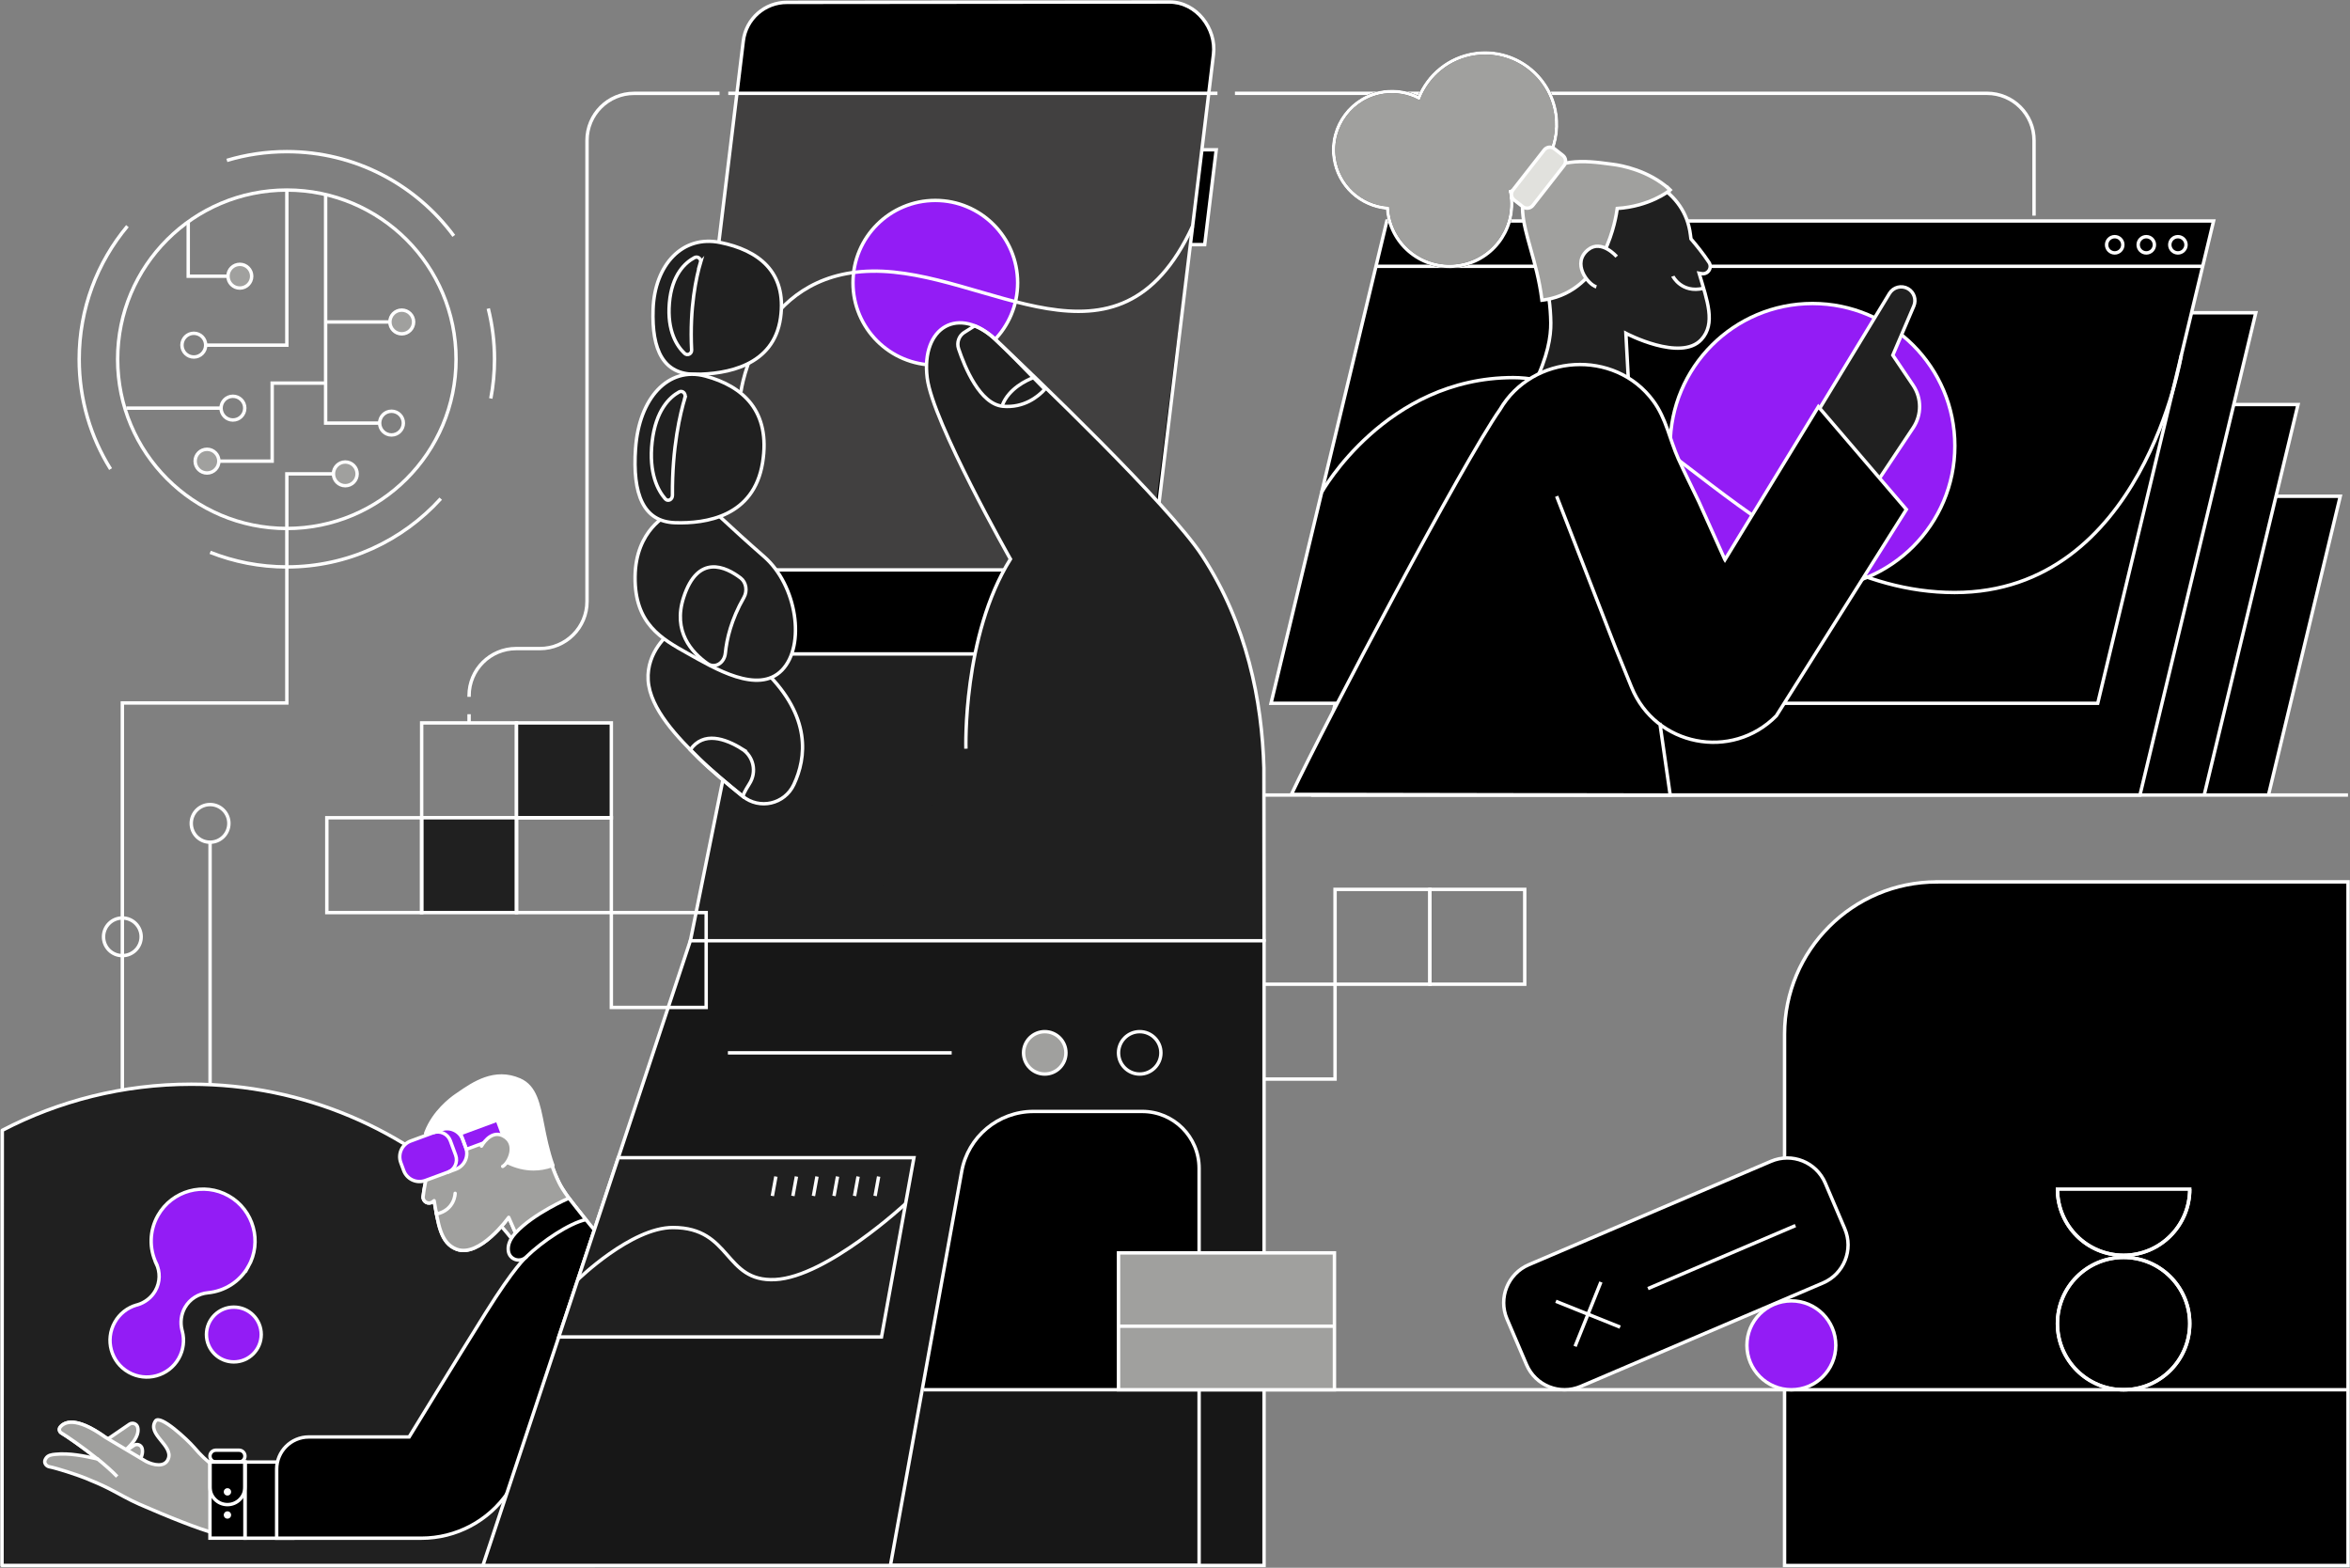 <svg width="802" height="535" viewBox="0 0 802 535" fill="none" xmlns="http://www.w3.org/2000/svg">
<rect x="0" y="0" width="802" height="535" fill="#808080" stroke="none"/>
<g clip-path="url(#clip0_21_15595)">
<g clip-path="url(#clip1_21_15595)">
<path vector-effect="non-scaling-stroke" d="M455.623 335.877H423.257V368.243H455.623V335.877Z" stroke="white" stroke-width="1.162" stroke-miterlimit="10"/>
<path vector-effect="non-scaling-stroke" d="M487.99 303.51H455.624V335.876H487.99V303.51Z" stroke="white" stroke-width="1.162" stroke-miterlimit="10"/>
<path vector-effect="non-scaling-stroke" d="M520.355 303.51H487.989V335.876H520.355V303.51Z" stroke="white" stroke-width="1.162" stroke-miterlimit="10"/>
<path vector-effect="non-scaling-stroke" d="M202.926 534.219C204.326 526.285 205.053 518.118 205.053 509.786C205.053 432.577 142.463 370 65.267 370C42.002 370 20.067 375.683 0.782 385.73L0.686 534.219H202.926Z" fill="#202020"/>
<path vector-effect="non-scaling-stroke" d="M202.926 534.219C204.326 526.285 205.053 518.118 205.053 509.786C205.053 432.577 142.463 370 65.267 370C42.002 370 20.067 375.683 0.782 385.73L0.686 534.219H202.926Z" stroke="white" stroke-width="1.162" stroke-linejoin="round"/>
<path vector-effect="non-scaling-stroke" d="M32.105 494.288L44.157 486.038C45.172 485.338 46.6 485.819 46.957 486.986C47.574 489.127 46.586 493.121 36.882 499.202" fill="#A0A09E"/>
<path vector-effect="non-scaling-stroke" d="M32.105 494.288L44.157 486.038C45.172 485.338 46.6 485.819 46.957 486.986C47.574 489.127 46.586 493.121 36.882 499.202" stroke="white" stroke-width="1.162" stroke-linejoin="round"/>
<path vector-effect="non-scaling-stroke" d="M33.628 501.522L45.68 493.273C46.696 492.573 48.123 493.053 48.48 494.22C49.098 496.361 48.109 500.356 38.405 506.436" fill="#A0A09E"/>
<path vector-effect="non-scaling-stroke" d="M33.628 501.522L45.68 493.273C46.696 492.573 48.123 493.053 48.48 494.22C49.098 496.361 48.109 500.356 38.405 506.436" stroke="white" stroke-width="1.162" stroke-linejoin="round"/>
<path vector-effect="non-scaling-stroke" d="M42.097 506.395C37.719 500.328 24.075 490.885 20.918 488.991C20.245 488.579 20.04 487.659 20.547 487.028C22.167 484.969 27.246 482.457 41.946 495.263L42.111 506.409L42.097 506.395Z" fill="#A0A09E" stroke="white" stroke-width="1.162" stroke-linejoin="round"/>
<path vector-effect="non-scaling-stroke" d="M35.756 490.336C25.736 483.239 21.907 485.298 20.534 487.041C20.04 487.673 20.232 488.592 20.932 489.004C22.771 490.116 28.179 493.795 33.23 497.871C28.632 496.828 23.622 495.812 18.873 496.293C17.651 496.416 16.348 496.567 15.661 497.693C15.291 498.283 15.085 498.859 15.442 499.518C15.689 499.985 16.197 500.41 16.718 500.52C19.573 501.069 26.271 503.279 29.03 504.377C31.789 505.489 34.644 506.711 37.239 508.028C40.725 509.813 43.992 511.776 47.629 513.354C52.516 515.468 57.388 517.554 62.357 519.462C66.42 521.027 70.181 522.441 75.507 523.909C75.919 523.196 79.666 506.368 80.544 504.418C74.011 501.289 70.977 499.463 66.269 493.973C64.018 491.338 54.643 482.567 53.065 484.927C50.045 489.443 59.09 493.218 57.471 497.748C56.304 501.001 52.131 499.916 49.839 498.722L35.742 490.349L35.756 490.336Z" fill="#A0A09E" stroke="white" stroke-width="1.162" stroke-linejoin="round"/>
<path vector-effect="non-scaling-stroke" d="M39.983 503.883C38.089 501.906 35.646 499.779 33.12 497.733Z" fill="#A0A09E"/>
<path vector-effect="non-scaling-stroke" d="M39.983 503.883C38.089 501.906 35.646 499.779 33.12 497.733" stroke="white" stroke-width="1.162" stroke-linejoin="round"/>
<path vector-effect="non-scaling-stroke" d="M205.013 460.811L187.69 487.563L188.239 487.92L205.562 461.167L205.013 460.811Z" fill="white" stroke="white" stroke-width="1.162" stroke-linejoin="round"/>
<path vector-effect="non-scaling-stroke" d="M99.968 498.941H83.592V524.925H99.968V498.941Z" fill="black"/>
<path vector-effect="non-scaling-stroke" d="M99.968 498.941H83.592V524.925H99.968V498.941Z" stroke="white" stroke-width="1.162" stroke-miterlimit="10"/>
<path vector-effect="non-scaling-stroke" d="M81.574 494.892H73.668C72.556 494.892 71.65 495.798 71.65 496.909C71.65 498.021 72.556 498.927 73.668 498.927H81.574C82.686 498.927 83.592 498.021 83.592 496.909C83.592 495.798 82.686 494.892 81.574 494.892Z" fill="black"/>
<path vector-effect="non-scaling-stroke" d="M81.574 494.892H73.668C72.556 494.892 71.65 495.798 71.65 496.909C71.65 498.021 72.556 498.927 73.668 498.927H81.574C82.686 498.927 83.592 498.021 83.592 496.909C83.592 495.798 82.686 494.892 81.574 494.892Z" stroke="white" stroke-width="1.162" stroke-miterlimit="10"/>
<path vector-effect="non-scaling-stroke" d="M83.592 498.927H71.65V524.91H83.592V498.927Z" fill="black"/>
<path vector-effect="non-scaling-stroke" d="M71.65 498.927H83.592V507.492C83.592 510.786 80.915 513.463 77.621 513.463C74.327 513.463 71.65 510.786 71.65 507.492V498.927Z" fill="black"/>
<path vector-effect="non-scaling-stroke" d="M83.592 498.927H71.65V524.91H83.592V498.927Z" stroke="white" stroke-width="1.162" stroke-miterlimit="10"/>
<path vector-effect="non-scaling-stroke" d="M71.65 498.927H83.592V507.492C83.592 510.786 80.915 513.463 77.621 513.463C74.327 513.463 71.65 510.786 71.65 507.492V498.927Z" stroke="white" stroke-width="1.162" stroke-miterlimit="10"/>
<path vector-effect="non-scaling-stroke" d="M77.621 508.426C77.25 508.426 76.935 508.728 76.935 509.112C76.935 509.497 77.237 509.799 77.621 509.799C78.005 509.799 78.307 509.497 78.307 509.112C78.307 508.728 78.005 508.426 77.621 508.426Z" fill="white" stroke="white" stroke-width="1.162" stroke-linejoin="round"/>
<path vector-effect="non-scaling-stroke" d="M77.621 516.318C77.25 516.318 76.935 516.62 76.935 517.005C76.935 517.389 77.237 517.691 77.621 517.691C78.005 517.691 78.307 517.389 78.307 517.005C78.307 516.62 78.005 516.318 77.621 516.318Z" fill="white" stroke="white" stroke-width="1.162" stroke-linejoin="round"/>
<path vector-effect="non-scaling-stroke" d="M226.576 453.014C217.174 433.592 195.486 413.249 190.765 403.545C182.776 387.156 186.194 372.812 177.231 368.873C168.419 365.002 161.103 370.52 155.804 374.158C150.506 377.795 141.255 387.362 145.551 399.249C145.674 399.606 145.798 399.963 145.922 400.306C145.386 402.461 144.727 405.453 144.398 408.294C144.192 410.051 146.196 411.204 147.624 410.147L148.173 409.749C149.573 417.601 150.286 424.203 155.818 426.303C163.724 429.295 173.621 415.432 173.621 415.432L179.564 428.966C179.564 428.966 175.597 432.274 165.701 448.114C155.804 463.954 139.635 490.376 139.635 490.376H105.389C99.335 490.376 94.421 495.29 94.421 501.343V524.925H143.821C155.653 524.925 166.73 519.064 173.387 509.25L187.992 487.727C187.992 487.727 173.305 514.891 187.333 524.925H246.232C246.232 498.626 236.006 472.409 226.603 453L226.576 453.014Z" fill="black"/>
<path vector-effect="non-scaling-stroke" d="M226.576 453.014C217.174 433.592 195.486 413.249 190.765 403.545C182.776 387.156 186.194 372.812 177.231 368.873C168.419 365.002 161.103 370.52 155.804 374.158C150.506 377.795 141.255 387.362 145.551 399.249C145.674 399.606 145.798 399.963 145.922 400.306C145.386 402.461 144.727 405.453 144.398 408.294C144.192 410.051 146.196 411.204 147.624 410.147L148.173 409.749C149.573 417.601 150.286 424.203 155.818 426.303C163.724 429.295 173.621 415.432 173.621 415.432L179.564 428.966C179.564 428.966 175.597 432.274 165.701 448.114C155.804 463.954 139.635 490.376 139.635 490.376H105.389C99.335 490.376 94.421 495.29 94.421 501.343V524.925H143.821C155.653 524.925 166.73 519.064 173.387 509.25L187.992 487.727C187.992 487.727 173.305 514.891 187.333 524.925H246.232C246.232 498.626 236.006 472.409 226.603 453L226.576 453.014Z" stroke="white" stroke-width="1.162" stroke-miterlimit="10"/>
<path vector-effect="non-scaling-stroke" d="M147.61 410.147L148.159 409.749C149.559 417.601 150.26 424.203 155.805 426.303C163.711 429.295 173.608 415.432 173.608 415.432L178.302 426.152L198.369 414.306C194.897 410.024 192.124 406.345 190.765 403.545C182.777 387.156 186.194 372.813 177.231 368.873C168.419 365.002 161.103 370.52 155.805 374.158C150.507 377.795 141.255 387.362 145.551 399.249C145.675 399.592 145.799 399.963 145.922 400.306C145.387 402.461 144.728 405.453 144.398 408.294C144.193 410.051 146.197 411.204 147.624 410.147H147.61Z" fill="#A0A09E" stroke="white" stroke-width="1.162" stroke-linejoin="round"/>
<path vector-effect="non-scaling-stroke" d="M155.324 407.238C155.324 407.238 155.283 412.88 148.969 414.293L148.832 413.662" stroke="white" stroke-width="1.162" stroke-linecap="round" stroke-linejoin="round"/>
<path vector-effect="non-scaling-stroke" d="M188.569 397.382C186.881 392.551 185.988 388.021 185.192 383.999C183.751 376.656 182.612 370.85 177.368 368.544C168.79 364.769 161.611 369.724 156.368 373.348L155.626 373.856C153.911 375.036 148.091 379.415 145.414 386.374L145.277 386.731L145.647 386.813C145.647 386.813 152.181 388.145 159.977 384.823C161.227 386.69 169.901 398.879 182.09 398.879C184.094 398.879 186.194 398.549 188.377 397.78L188.692 397.671L188.583 397.355V397.382H188.569Z" fill="white" stroke="white" stroke-width="1.162" stroke-linejoin="round"/>
<path vector-effect="non-scaling-stroke" d="M179.565 428.965C185.179 423.488 194.306 417.449 199.92 416.2L194.142 408.884C194.142 408.884 182.063 414.072 175.941 420.771C173.758 423.159 173.237 425.245 173.498 426.961C173.909 429.871 177.464 431.01 179.565 428.965Z" fill="black"/>
<path vector-effect="non-scaling-stroke" d="M179.565 428.965C185.179 423.488 194.306 417.449 199.92 416.2L194.142 408.884C194.142 408.884 182.063 414.072 175.941 420.771C173.758 423.159 173.237 425.245 173.498 426.961C173.909 429.871 177.464 431.01 179.565 428.965Z" stroke="white" stroke-width="1.162" stroke-miterlimit="10"/>
<path vector-effect="non-scaling-stroke" d="M150.57 385.537L140.179 389.377C137.2 390.478 135.677 393.785 136.778 396.765L137.772 399.456C138.873 402.435 142.181 403.958 145.161 402.857L155.551 399.018C158.53 397.917 160.053 394.609 158.952 391.63L157.958 388.939C156.857 385.959 153.549 384.436 150.57 385.537Z" fill="#931CF5"/>
<path vector-effect="non-scaling-stroke" d="M147.83 386.566C150.177 385.701 152.799 386.909 153.677 389.256L155.503 394.211C156.368 396.558 155.16 399.18 152.813 400.059" fill="#931CF5"/>
<path vector-effect="non-scaling-stroke" d="M169.711 382.24L157.196 386.864L159.171 392.207L171.685 387.583L169.711 382.24Z" fill="#931CF5"/>
<path vector-effect="non-scaling-stroke" d="M150.57 385.537L140.179 389.377C137.2 390.478 135.677 393.785 136.778 396.765L137.772 399.456C138.873 402.435 142.181 403.958 145.161 402.857L155.551 399.018C158.53 397.917 160.053 394.609 158.952 391.63L157.958 388.939C156.857 385.959 153.549 384.436 150.57 385.537Z" stroke="white" stroke-width="1.162" stroke-linejoin="round"/>
<path vector-effect="non-scaling-stroke" d="M147.83 386.566C150.177 385.701 152.799 386.909 153.677 389.256L155.503 394.211C156.368 396.558 155.16 399.18 152.813 400.059" stroke="white" stroke-width="1.162" stroke-linejoin="round"/>
<path vector-effect="non-scaling-stroke" d="M169.711 382.24L157.196 386.864L159.171 392.207L171.685 387.583L169.711 382.24Z" stroke="white" stroke-width="1.162" stroke-linejoin="round"/>
<path vector-effect="non-scaling-stroke" d="M164.315 391.137C164.315 391.137 167.348 385.509 171.562 387.568C176.902 390.176 173.731 396.874 171.562 398.055L163.478 392.578L164.315 391.137Z" fill="#A0A09E"/>
<path vector-effect="non-scaling-stroke" d="M164.315 391.123C164.315 391.123 167.348 385.509 171.562 387.554C176.902 390.162 173.731 396.86 171.562 398.041" stroke="white" stroke-width="1.162" stroke-linecap="round" stroke-linejoin="round"/>
<path vector-effect="non-scaling-stroke" d="M408.227 51.115H415.076L411.136 83.481H405.138" fill="black"/>
<path vector-effect="non-scaling-stroke" d="M408.227 51.115H415.076L411.136 83.481H405.138" stroke="white" stroke-width="1.162" stroke-miterlimit="10"/>
<path vector-effect="non-scaling-stroke" d="M260.727 196.791L215.829 418.92L387.789 286.134L367.007 191.04L260.727 196.791Z" fill="#202020"/>
<path vector-effect="non-scaling-stroke" d="M260.727 196.791L215.829 418.92L387.789 286.134L367.007 191.04L260.727 196.791Z" stroke="white" stroke-width="1.162" stroke-miterlimit="10"/>
<path vector-effect="non-scaling-stroke" d="M228.264 223.145L253.671 13.973C254.59 6.41 261.041 0.742 268.659 0.81L399.222 1.249C408.157 1.332 415.199 9.705 414.128 18.572L389.284 223.159H228.264V223.145Z" fill="black"/>
<path vector-effect="non-scaling-stroke" d="M412.523 31.846H251.502L231.092 194.486H391.618L412.523 31.846Z" fill="#414040"/>
<path vector-effect="non-scaling-stroke" d="M319.2 124.592C334.717 124.592 347.297 112.012 347.297 96.495C347.297 80.977 334.717 68.397 319.2 68.397C303.682 68.397 291.103 80.977 291.103 96.495C291.103 112.012 303.682 124.592 319.2 124.592Z" fill="#931CF5"/>
<path vector-effect="non-scaling-stroke" d="M319.2 124.592C334.717 124.592 347.297 112.012 347.297 96.495C347.297 80.977 334.717 68.397 319.2 68.397C303.682 68.397 291.103 80.977 291.103 96.495C291.103 112.012 303.682 124.592 319.2 124.592Z" stroke="white" stroke-width="1.162" stroke-miterlimit="10"/>
<path vector-effect="non-scaling-stroke" d="M252.862 133.693C252.862 133.693 258.215 93.173 297.513 92.528C336.824 91.869 381.502 132.375 407.005 77.196" stroke="white" stroke-width="1.162" stroke-miterlimit="10"/>
<path vector-effect="non-scaling-stroke" d="M228.264 223.145L253.671 13.973C254.59 6.41 261.041 0.741 268.659 0.81L399.318 0.687C408.254 0.769 415.199 9.705 414.128 18.572L389.284 223.158H228.264V223.145Z" stroke="white" stroke-width="1.162" stroke-miterlimit="10"/>
<path vector-effect="non-scaling-stroke" d="M230.597 194.484H391.618" stroke="white" stroke-width="1.162" stroke-miterlimit="10"/>
<path vector-effect="non-scaling-stroke" d="M251.502 31.845H412.522" stroke="white" stroke-width="1.162" stroke-miterlimit="10"/>
<path vector-effect="non-scaling-stroke" d="M228.457 216.2C228.457 216.2 220.592 222.239 221.196 232.122C221.8 241.991 231.476 251.833 238.738 259.012C242.375 262.58 248.373 267.618 253.466 271.736C259.203 276.389 267.768 274.481 270.925 267.728C275.249 258.531 276.855 244.585 261.303 229.295C233.851 202.282 228.443 216.186 228.443 216.186L228.457 216.2Z" fill="#202020"/>
<path vector-effect="non-scaling-stroke" d="M222.884 105.499C223.433 90.345 232.918 80.119 245.793 82.755C258.654 85.363 268.605 92.624 266.382 108.477C264.062 124.962 247.879 127.68 237.296 127.735C226.494 127.79 222.376 119.637 222.884 105.513V105.499Z" fill="#202020"/>
<path vector-effect="non-scaling-stroke" d="M228.457 216.2C228.457 216.2 220.592 222.239 221.196 232.122C221.8 241.991 231.476 251.833 238.738 259.012C242.375 262.58 248.373 267.618 253.466 271.736C259.203 276.389 267.768 274.481 270.925 267.728C275.249 258.531 276.855 244.585 261.303 229.295C233.851 202.282 228.443 216.186 228.443 216.186L228.457 216.2Z" stroke="white" stroke-width="1.162" stroke-miterlimit="10"/>
<path vector-effect="non-scaling-stroke" d="M222.884 105.499C223.433 90.345 232.918 80.119 245.793 82.755C258.654 85.363 268.605 92.624 266.382 108.477C264.062 124.962 247.879 127.68 237.296 127.735C226.494 127.79 222.376 119.637 222.884 105.513V105.499Z" stroke="white" stroke-width="1.162" stroke-miterlimit="10"/>
<path vector-effect="non-scaling-stroke" d="M239.08 89.59C237.68 94.325 235.292 104.812 236.033 119.444C236.102 120.762 234.578 121.489 233.631 120.597C231.064 118.167 227.633 113.048 228.443 103.426C229.266 93.694 233.878 89.576 237.021 87.915C238.147 87.311 239.437 88.368 239.067 89.603L239.08 89.59Z" stroke="white" stroke-width="1.162" stroke-miterlimit="10"/>
<path vector-effect="non-scaling-stroke" d="M253.15 255.525C247.522 252.052 240.083 249.444 235.594 255.854C236.665 256.952 237.735 258.009 238.737 258.997C242.375 262.594 248.373 267.604 253.466 271.721C253.466 271.721 254.097 270.033 255.744 267.494C258.366 263.472 257.199 258.05 253.136 255.525H253.15Z" stroke="white" stroke-width="1.162" stroke-miterlimit="10"/>
<path vector-effect="non-scaling-stroke" d="M329.645 255.497C329.645 255.497 328.478 216.913 344.839 190.792C344.839 190.792 318.279 144.014 316.426 128.957C314.285 111.456 327.298 104.085 339.857 115.985C352.416 127.9 398.81 172.125 410.258 189.612C425.617 213.084 430.696 239.273 431.341 262.058L431.41 321.053L394.638 419.167L229.664 418.92" fill="#202020"/>
<path vector-effect="non-scaling-stroke" d="M329.645 255.497C329.645 255.497 328.478 216.913 344.839 190.792C344.839 190.792 318.279 144.014 316.426 128.957C314.285 111.456 327.298 104.085 339.857 115.985C352.416 127.9 398.81 172.125 410.258 189.612C425.617 213.084 430.696 239.273 431.341 262.058L431.41 321.053L394.638 419.167L229.664 418.92" stroke="white" stroke-width="1.162" stroke-miterlimit="10"/>
<path vector-effect="non-scaling-stroke" d="M339.858 115.999C337.428 113.693 334.971 112.115 332.624 111.195C332.597 111.209 330.991 112.211 329.083 113.433C327.243 114.599 326.434 116.905 327.134 118.992C329.261 125.361 334.45 137.947 342.301 138.647C349.452 139.265 354.243 135.394 356.59 132.841C349.438 125.457 343.399 119.362 339.858 116.013V115.999Z" stroke="white" stroke-width="1.162" stroke-miterlimit="10"/>
<path vector-effect="non-scaling-stroke" d="M352.389 128.984C350.536 129.712 344.305 132.512 342.095 138.236" stroke="white" stroke-width="1.162" stroke-miterlimit="10"/>
<path vector-effect="non-scaling-stroke" d="M431.396 534.218V321.039H235.594L164.809 534.218H431.396Z" fill="#171717"/>
<path vector-effect="non-scaling-stroke" d="M431.396 534.218V321.039H235.594L164.809 534.218H431.396Z" stroke="white" stroke-width="1.162" stroke-miterlimit="10"/>
<path vector-effect="non-scaling-stroke" d="M228.086 175.57C228.086 175.57 216.927 180.676 216.735 196.79C216.557 212.919 225.753 217.97 234.785 223.021C243.83 228.072 258.737 237.104 266.876 228.69C275.016 220.262 271.982 199.742 260.768 189.955C249.554 180.168 240.509 171.438 240.509 171.438L228.073 175.57H228.086Z" fill="#202020"/>
<path vector-effect="non-scaling-stroke" d="M228.086 175.57C228.086 175.57 216.927 180.676 216.735 196.79C216.557 212.919 225.753 217.97 234.785 223.021C243.83 228.072 258.737 237.104 266.876 228.69C275.016 220.262 271.982 199.742 260.768 189.955C249.554 180.168 240.509 171.438 240.509 171.438L228.073 175.57H228.086Z" stroke="white" stroke-width="1.162" stroke-miterlimit="10"/>
<path vector-effect="non-scaling-stroke" d="M247.55 222.87C248.003 218.175 249.513 211.491 253.877 203.886C255.14 201.677 254.66 198.698 252.766 197.257C247.687 193.386 238.161 188.843 233.288 203.928C229.569 215.457 236.02 222.636 241.442 226.452C243.981 228.236 247.22 226.301 247.55 222.856V222.87Z" stroke="white" stroke-width="1.162" stroke-miterlimit="10"/>
<path vector-effect="non-scaling-stroke" d="M216.913 152.936C218.093 135.971 228.003 124.921 240.741 128.339C253.493 131.771 263.128 140.281 260.246 157.933C257.24 176.298 240.961 178.728 230.378 178.384C219.575 178.028 215.801 168.735 216.899 152.95L216.913 152.936Z" fill="#202020"/>
<path vector-effect="non-scaling-stroke" d="M216.913 152.936C218.093 135.971 228.003 124.921 240.741 128.339C253.493 131.771 263.128 140.281 260.246 157.933C257.24 176.298 240.961 178.728 230.378 178.384C219.575 178.028 215.801 168.735 216.899 152.95L216.913 152.936Z" stroke="white" stroke-width="1.162" stroke-miterlimit="10"/>
<path vector-effect="non-scaling-stroke" d="M233.768 135.738C232.162 140.982 229.349 152.635 229.486 169.038C229.486 170.52 227.935 171.275 227.029 170.232C224.558 167.404 221.346 161.557 222.554 150.796C223.789 139.938 228.566 135.519 231.778 133.748C232.931 133.103 234.18 134.352 233.755 135.738H233.768Z" stroke="white" stroke-width="1.162" stroke-miterlimit="10"/>
<path vector-effect="non-scaling-stroke" d="M314.738 474.167L328.19 399.771C330.331 387.912 340.653 379.292 352.705 379.292H389.806C400.526 379.292 409.215 387.981 409.215 398.701V474.249" fill="black"/>
<path vector-effect="non-scaling-stroke" d="M492.052 271.31L516.539 169.353H798.678L774.177 271.31" fill="black"/>
<path vector-effect="non-scaling-stroke" d="M492.052 271.31L516.539 169.353H798.678L774.177 271.31" stroke="white" stroke-width="1.162" stroke-miterlimit="10"/>
<path vector-effect="non-scaling-stroke" d="M470.117 271.31L502.126 138.044H784.266L752.243 271.31" fill="black"/>
<path vector-effect="non-scaling-stroke" d="M470.117 271.31L502.126 138.044H784.266L752.243 271.31" stroke="white" stroke-width="1.162" stroke-miterlimit="10"/>
<path vector-effect="non-scaling-stroke" d="M730.323 271.31H448.184L487.715 106.734H769.854L730.323 271.31Z" fill="black"/>
<path vector-effect="non-scaling-stroke" d="M730.323 271.31H448.184L487.715 106.734H769.854L730.323 271.31Z" stroke="white" stroke-width="1.162" stroke-miterlimit="10"/>
<path vector-effect="non-scaling-stroke" d="M660.992 300.944H801.327V534.232H609.025V352.925C609.025 324.237 632.318 300.958 660.992 300.958V300.944Z" fill="black"/>
<path vector-effect="non-scaling-stroke" d="M660.992 300.944H801.327V534.232H609.025V352.925C609.025 324.237 632.318 300.958 660.992 300.958V300.944Z" stroke="white" stroke-width="1.162" stroke-miterlimit="10"/>
<path vector-effect="non-scaling-stroke" d="M409.228 534.218H303.881L328.203 399.771C330.345 387.912 340.667 379.292 352.718 379.292H389.82C400.54 379.292 409.228 387.981 409.228 398.701V534.218Z" stroke="white" stroke-width="1.162" stroke-miterlimit="10"/>
<path vector-effect="non-scaling-stroke" d="M315.233 474.265H801.314" stroke="white" stroke-width="1.162" stroke-miterlimit="10"/>
<path vector-effect="non-scaling-stroke" d="M724.736 474.263C737.206 474.263 747.315 464.154 747.315 451.684C747.315 439.214 737.206 429.104 724.736 429.104C712.265 429.104 702.156 439.214 702.156 451.684C702.156 464.154 712.265 474.263 724.736 474.263Z" stroke="white" stroke-width="1.162" stroke-miterlimit="10"/>
<path vector-effect="non-scaling-stroke" d="M724.736 474.263C737.206 474.263 747.315 464.154 747.315 451.684C747.315 439.214 737.206 429.104 724.736 429.104C712.265 429.104 702.156 439.214 702.156 451.684C702.156 464.154 712.265 474.263 724.736 474.263Z" stroke="white" stroke-width="1.162" stroke-miterlimit="10"/>
<path vector-effect="non-scaling-stroke" d="M747.316 405.799C747.316 418.262 737.214 428.378 724.737 428.378C712.26 428.378 702.157 418.276 702.157 405.799" stroke="white" stroke-width="1.162" stroke-miterlimit="10"/>
<path vector-effect="non-scaling-stroke" d="M747.316 405.799C747.316 418.262 737.214 428.378 724.737 428.378C712.26 428.378 702.157 418.276 702.157 405.799H747.302H747.316Z" stroke="white" stroke-width="1.162" stroke-miterlimit="10"/>
<path vector-effect="non-scaling-stroke" d="M455.417 427.554H381.722V474.263H455.417V427.554Z" fill="#A0A09E"/>
<path vector-effect="non-scaling-stroke" d="M455.417 427.554H381.722V474.263H455.417V427.554Z" stroke="white" stroke-width="1.162" stroke-miterlimit="10"/>
<path vector-effect="non-scaling-stroke" d="M381.722 452.577H455.417" stroke="white" stroke-width="1.162" stroke-miterlimit="10"/>
<path vector-effect="non-scaling-stroke" d="M211.011 395.077H311.897L300.834 456.254H190.696L211.011 395.077Z" fill="#202020"/>
<path vector-effect="non-scaling-stroke" d="M211.011 395.077H311.897L300.834 456.254H190.696L211.011 395.077Z" stroke="white" stroke-width="1.162" stroke-miterlimit="10"/>
<path vector-effect="non-scaling-stroke" d="M97.894 180.348C129.786 180.348 155.64 154.495 155.64 122.603C155.64 90.711 129.786 64.857 97.894 64.857C66.002 64.857 40.149 90.711 40.149 122.603C40.149 154.495 66.002 180.348 97.894 180.348Z" stroke="white" stroke-width="1.162" stroke-miterlimit="10"/>
<path vector-effect="non-scaling-stroke" d="M166.635 105.293C168.021 110.838 168.762 116.631 168.762 122.602C168.762 127.172 168.323 131.661 167.5 135.984" stroke="white" stroke-width="1.162" stroke-miterlimit="10"/>
<path vector-effect="non-scaling-stroke" d="M77.429 54.739C83.907 52.79 90.77 51.747 97.88 51.747C121.242 51.747 141.969 63.057 154.871 80.489" stroke="white" stroke-width="1.162" stroke-miterlimit="10"/>
<path vector-effect="non-scaling-stroke" d="M37.733 160.073C30.952 149.202 27.026 136.355 27.026 122.601C27.026 105.32 33.217 89.48 43.484 77.182" stroke="white" stroke-width="1.162" stroke-miterlimit="10"/>
<path vector-effect="non-scaling-stroke" d="M150.411 170.176C137.44 184.478 118.717 193.469 97.895 193.469C88.657 193.469 79.831 191.698 71.733 188.486" stroke="white" stroke-width="1.162" stroke-miterlimit="10"/>
<path vector-effect="non-scaling-stroke" d="M113.789 161.707H97.894V239.891H41.754V371.826" stroke="white" stroke-width="1.162" stroke-miterlimit="10"/>
<path vector-effect="non-scaling-stroke" d="M71.691 287.411V370.028" stroke="white" stroke-width="1.162" stroke-miterlimit="10"/>
<path vector-effect="non-scaling-stroke" d="M241.002 311.429H208.636V343.795H241.002V311.429Z" stroke="white" stroke-width="1.162" stroke-miterlimit="10"/>
<path vector-effect="non-scaling-stroke" d="M176.269 246.697H143.903V279.063H176.269V246.697Z" stroke="white" stroke-width="1.162" stroke-miterlimit="10"/>
<path vector-effect="non-scaling-stroke" d="M208.636 246.697H176.27V279.063H208.636V246.697Z" fill="#202020"/>
<path vector-effect="non-scaling-stroke" d="M176.269 279.062H143.903V311.429H176.269V279.062Z" fill="#202020"/>
<path vector-effect="non-scaling-stroke" d="M208.636 246.697H176.27V279.063H208.636V246.697Z" stroke="white" stroke-width="1.162" stroke-miterlimit="10"/>
<path vector-effect="non-scaling-stroke" d="M176.269 279.062H143.903V311.429H176.269V279.062Z" stroke="white" stroke-width="1.162" stroke-miterlimit="10"/>
<path vector-effect="non-scaling-stroke" d="M143.904 279.062H111.538V311.429H143.904V279.062Z" stroke="white" stroke-width="1.162" stroke-miterlimit="10"/>
<path vector-effect="non-scaling-stroke" d="M208.636 279.062H176.27V311.429H208.636V279.062Z" stroke="white" stroke-width="1.162" stroke-miterlimit="10"/>
<path vector-effect="non-scaling-stroke" d="M412.524 31.845H415.489" stroke="white" stroke-width="1.162" stroke-miterlimit="10"/>
<path vector-effect="non-scaling-stroke" d="M421.459 31.845H678.096C686.976 31.845 694.169 39.037 694.169 47.918V73.599" stroke="white" stroke-width="1.162" stroke-miterlimit="10"/>
<path vector-effect="non-scaling-stroke" d="M694.183 76.606V79.571" stroke="white" stroke-width="1.162" stroke-miterlimit="10"/>
<path vector-effect="non-scaling-stroke" d="M160.087 246.699V243.733" stroke="white" stroke-width="1.162" stroke-miterlimit="10"/>
<path vector-effect="non-scaling-stroke" d="M160.087 237.79V237.406C160.087 228.525 167.28 221.333 176.161 221.333H184.259C193.14 221.333 200.332 214.14 200.332 205.26V47.932C200.332 39.051 207.525 31.858 216.405 31.858H245.56" stroke="white" stroke-width="1.162" stroke-miterlimit="10"/>
<path vector-effect="non-scaling-stroke" d="M248.538 31.845H251.503" stroke="white" stroke-width="1.162" stroke-miterlimit="10"/>
<path vector-effect="non-scaling-stroke" d="M715.91 240H433.771L473.302 75.411H755.441L715.91 240Z" fill="black"/>
<path vector-effect="non-scaling-stroke" d="M715.91 240H433.771L473.302 75.411H755.441L715.91 240Z" stroke="white" stroke-width="1.162" stroke-miterlimit="10"/>
<path vector-effect="non-scaling-stroke" d="M431.342 271.31H801.314" stroke="white" stroke-width="1.162" stroke-miterlimit="10"/>
<path vector-effect="non-scaling-stroke" d="M356.548 366.528C360.543 366.528 363.782 363.289 363.782 359.294C363.782 355.299 360.543 352.061 356.548 352.061C352.553 352.061 349.314 355.299 349.314 359.294C349.314 363.289 352.553 366.528 356.548 366.528Z" fill="#A0A09E"/>
<path vector-effect="non-scaling-stroke" d="M356.548 366.528C360.543 366.528 363.782 363.289 363.782 359.294C363.782 355.299 360.543 352.061 356.548 352.061C352.553 352.061 349.314 355.299 349.314 359.294C349.314 363.289 352.553 366.528 356.548 366.528Z" stroke="white" stroke-width="1.162" stroke-miterlimit="10"/>
<path vector-effect="non-scaling-stroke" d="M388.955 366.528C392.95 366.528 396.189 363.289 396.189 359.294C396.189 355.299 392.95 352.061 388.955 352.061C384.96 352.061 381.722 355.299 381.722 359.294C381.722 363.289 384.96 366.528 388.955 366.528Z" stroke="white" stroke-width="1.162" stroke-miterlimit="10"/>
<path vector-effect="non-scaling-stroke" d="M324.786 359.293H248.415" stroke="white" stroke-width="1.162" stroke-miterlimit="10"/>
<path vector-effect="non-scaling-stroke" d="M84.731 432.289C89.562 423.778 86.584 412.948 78.074 408.117C69.564 403.285 58.734 406.264 53.902 414.774C50.937 420.004 50.91 426.098 53.312 431.136H53.298C54.698 434.004 54.698 437.504 52.996 440.497C51.665 442.844 49.386 444.532 46.971 445.26C46.847 445.287 46.724 445.328 46.6 445.356C46.559 445.356 46.518 445.383 46.476 445.383C43.498 446.275 40.835 448.279 39.188 451.203C35.77 457.229 37.87 464.874 43.896 468.292C49.922 471.71 57.567 469.61 60.985 463.584C62.646 460.66 63.003 457.366 62.234 454.346C62.234 454.346 62.206 454.264 62.193 454.223C62.165 454.099 62.124 453.976 62.097 453.852C61.479 451.395 61.767 448.595 63.099 446.234C64.801 443.242 67.793 441.458 70.991 441.169H70.977C76.537 440.634 81.766 437.491 84.731 432.261V432.289Z" fill="#931CF5"/>
<path vector-effect="non-scaling-stroke" d="M79.803 464.765C84.966 464.765 89.151 460.58 89.151 455.418C89.151 450.255 84.966 446.07 79.803 446.07C74.641 446.07 70.456 450.255 70.456 455.418C70.456 460.58 74.641 464.765 79.803 464.765Z" fill="#931CF5"/>
<path vector-effect="non-scaling-stroke" d="M79.803 464.765C84.966 464.765 89.151 460.58 89.151 455.418C89.151 450.255 84.966 446.07 79.803 446.07C74.641 446.07 70.456 450.255 70.456 455.418C70.456 460.58 74.641 464.765 79.803 464.765Z" stroke="white" stroke-width="1.162" stroke-miterlimit="10"/>
<path vector-effect="non-scaling-stroke" d="M84.731 432.289C89.562 423.778 86.584 412.948 78.074 408.117C69.564 403.285 58.734 406.264 53.902 414.774C50.937 420.004 50.91 426.098 53.312 431.136H53.298C54.698 434.004 54.698 437.504 52.996 440.497C51.665 442.844 49.386 444.532 46.971 445.26C46.847 445.287 46.724 445.328 46.6 445.356C46.559 445.356 46.518 445.383 46.476 445.383C43.498 446.275 40.835 448.279 39.188 451.203C35.77 457.229 37.87 464.874 43.896 468.292C49.922 471.71 57.567 469.61 60.985 463.584C62.646 460.66 63.003 457.366 62.234 454.346C62.234 454.346 62.206 454.264 62.193 454.223C62.165 454.099 62.124 453.976 62.097 453.852C61.479 451.395 61.767 448.595 63.099 446.234C64.801 443.242 67.793 441.458 70.991 441.169H70.977C76.537 440.634 81.766 437.491 84.731 432.261V432.289Z" stroke="white" stroke-width="1.162" stroke-miterlimit="10"/>
<path vector-effect="non-scaling-stroke" d="M71.691 287.409C75.239 287.409 78.115 284.533 78.115 280.985C78.115 277.438 75.239 274.562 71.691 274.562C68.144 274.562 65.268 277.438 65.268 280.985C65.268 284.533 68.144 287.409 71.691 287.409Z" stroke="white" stroke-width="1.162" stroke-miterlimit="10"/>
<path vector-effect="non-scaling-stroke" d="M41.755 326.118C45.303 326.118 48.179 323.242 48.179 319.694C48.179 316.147 45.303 313.271 41.755 313.271C38.207 313.271 35.331 316.147 35.331 319.694C35.331 323.242 38.207 326.118 41.755 326.118Z" stroke="white" stroke-width="1.162" stroke-miterlimit="10"/>
<path vector-effect="non-scaling-stroke" d="M81.849 98.306C84.085 98.306 85.898 96.493 85.898 94.257C85.898 92.021 84.085 90.208 81.849 90.208C79.612 90.208 77.799 92.021 77.799 94.257C77.799 96.493 79.612 98.306 81.849 98.306Z" fill="#A0A09E"/>
<path vector-effect="non-scaling-stroke" d="M70.648 161.42C72.885 161.42 74.698 159.607 74.698 157.37C74.698 155.134 72.885 153.321 70.648 153.321C68.412 153.321 66.599 155.134 66.599 157.37C66.599 159.607 68.412 161.42 70.648 161.42Z" fill="#A0A09E"/>
<path vector-effect="non-scaling-stroke" d="M117.838 165.756C120.075 165.756 121.887 163.943 121.887 161.706C121.887 159.47 120.075 157.657 117.838 157.657C115.602 157.657 113.789 159.47 113.789 161.706C113.789 163.943 115.602 165.756 117.838 165.756Z" fill="#A0A09E"/>
<path vector-effect="non-scaling-stroke" d="M137.109 113.927C139.346 113.927 141.158 112.114 141.158 109.877C141.158 107.641 139.346 105.828 137.109 105.828C134.873 105.828 133.06 107.641 133.06 109.877C133.06 112.114 134.873 113.927 137.109 113.927Z" fill="#A0A09E"/>
<path vector-effect="non-scaling-stroke" d="M81.849 98.306C84.085 98.306 85.898 96.493 85.898 94.257C85.898 92.021 84.085 90.208 81.849 90.208C79.612 90.208 77.799 92.021 77.799 94.257C77.799 96.493 79.612 98.306 81.849 98.306Z" stroke="white" stroke-width="1.162" stroke-miterlimit="10"/>
<path vector-effect="non-scaling-stroke" d="M66.146 121.833C68.382 121.833 70.195 120.02 70.195 117.784C70.195 115.547 68.382 113.734 66.146 113.734C63.91 113.734 62.097 115.547 62.097 117.784C62.097 120.02 63.91 121.833 66.146 121.833Z" stroke="white" stroke-width="1.162" stroke-miterlimit="10"/>
<path vector-effect="non-scaling-stroke" d="M79.488 143.328C81.724 143.328 83.537 141.515 83.537 139.279C83.537 137.042 81.724 135.229 79.488 135.229C77.251 135.229 75.439 137.042 75.439 139.279C75.439 141.515 77.251 143.328 79.488 143.328Z" stroke="white" stroke-width="1.162" stroke-miterlimit="10"/>
<path vector-effect="non-scaling-stroke" d="M70.648 161.42C72.885 161.42 74.698 159.607 74.698 157.37C74.698 155.134 72.885 153.321 70.648 153.321C68.412 153.321 66.599 155.134 66.599 157.37C66.599 159.607 68.412 161.42 70.648 161.42Z" stroke="white" stroke-width="1.162" stroke-miterlimit="10"/>
<path vector-effect="non-scaling-stroke" d="M117.838 165.756C120.075 165.756 121.887 163.943 121.887 161.706C121.887 159.47 120.075 157.657 117.838 157.657C115.602 157.657 113.789 159.47 113.789 161.706C113.789 163.943 115.602 165.756 117.838 165.756Z" stroke="white" stroke-width="1.162" stroke-miterlimit="10"/>
<path vector-effect="non-scaling-stroke" d="M133.61 148.434C135.846 148.434 137.659 146.621 137.659 144.385C137.659 142.149 135.846 140.336 133.61 140.336C131.373 140.336 129.561 142.149 129.561 144.385C129.561 146.621 131.373 148.434 133.61 148.434Z" stroke="white" stroke-width="1.162" stroke-miterlimit="10"/>
<path vector-effect="non-scaling-stroke" d="M137.109 113.927C139.346 113.927 141.158 112.114 141.158 109.877C141.158 107.641 139.346 105.828 137.109 105.828C134.873 105.828 133.06 107.641 133.06 109.877C133.06 112.114 134.873 113.927 137.109 113.927Z" stroke="white" stroke-width="1.162" stroke-miterlimit="10"/>
<path vector-effect="non-scaling-stroke" d="M129.561 144.386H111.126V66.463" stroke="white" stroke-width="1.162" stroke-miterlimit="10"/>
<path vector-effect="non-scaling-stroke" d="M97.894 64.87V117.784H70.195" stroke="white" stroke-width="1.162" stroke-miterlimit="10"/>
<path vector-effect="non-scaling-stroke" d="M75.439 139.279H43.127" stroke="white" stroke-width="1.162" stroke-miterlimit="10"/>
<path vector-effect="non-scaling-stroke" d="M74.697 157.37H92.884V130.741H111.414" stroke="white" stroke-width="1.162" stroke-miterlimit="10"/>
<path vector-effect="non-scaling-stroke" d="M133.074 109.877H111.415" stroke="white" stroke-width="1.162" stroke-miterlimit="10"/>
<path vector-effect="non-scaling-stroke" d="M77.813 94.257H64.238V75.686" stroke="white" stroke-width="1.162" stroke-miterlimit="10"/>
<path vector-effect="non-scaling-stroke" d="M751.79 90.881H469.651" stroke="white" stroke-width="1.162" stroke-miterlimit="10"/>
<path vector-effect="non-scaling-stroke" d="M743.267 86.311C744.798 86.311 746.04 85.069 746.04 83.538C746.04 82.006 744.798 80.765 743.267 80.765C741.735 80.765 740.494 82.006 740.494 83.538C740.494 85.069 741.735 86.311 743.267 86.311Z" stroke="white" stroke-width="1.162" stroke-miterlimit="10"/>
<path vector-effect="non-scaling-stroke" d="M732.478 86.311C734.01 86.311 735.251 85.069 735.251 83.538C735.251 82.006 734.01 80.765 732.478 80.765C730.947 80.765 729.705 82.006 729.705 83.538C729.705 85.069 730.947 86.311 732.478 86.311Z" stroke="white" stroke-width="1.162" stroke-miterlimit="10"/>
<path vector-effect="non-scaling-stroke" d="M721.703 86.311C723.234 86.311 724.476 85.069 724.476 83.538C724.476 82.006 723.234 80.765 721.703 80.765C720.171 80.765 718.93 82.006 718.93 83.538C718.93 85.069 720.171 86.311 721.703 86.311Z" stroke="white" stroke-width="1.162" stroke-miterlimit="10"/>
<path vector-effect="non-scaling-stroke" d="M618.565 200.73C645.393 200.73 667.141 178.982 667.141 152.154C667.141 125.326 645.393 103.577 618.565 103.577C591.737 103.577 569.988 125.326 569.988 152.154C569.988 178.982 591.737 200.73 618.565 200.73Z" fill="#931CF5"/>
<path vector-effect="non-scaling-stroke" d="M618.565 200.73C645.393 200.73 667.141 178.982 667.141 152.154C667.141 125.326 645.393 103.577 618.565 103.577C591.737 103.577 569.988 125.326 569.988 152.154C569.988 178.982 591.737 200.73 618.565 200.73Z" stroke="white" stroke-width="1.162" stroke-miterlimit="10"/>
<path vector-effect="non-scaling-stroke" d="M451.052 167.98C451.052 167.98 472.932 128.861 516.443 128.861C559.955 128.861 602.89 202.2 667.073 202.2C731.256 202.2 744.433 121.216 744.433 121.216" stroke="white" stroke-width="1.162" stroke-miterlimit="10"/>
<path vector-effect="non-scaling-stroke" d="M618.565 143.397L644.823 100.146C646.155 97.95 648.996 97.236 651.206 98.54C653.237 99.734 654.061 102.26 653.141 104.429L645.976 121.215L652.894 131.483C655.845 135.861 655.859 141.571 652.935 145.964L640.019 165.358" fill="#202020"/>
<path vector-effect="non-scaling-stroke" d="M618.565 143.397L644.823 100.146C646.155 97.95 648.996 97.236 651.206 98.54C653.237 99.734 654.061 102.26 653.141 104.429L645.976 121.215L652.894 131.483C655.845 135.861 655.859 141.571 652.935 145.964L640.019 165.358" stroke="white" stroke-width="1.162" stroke-miterlimit="10"/>
<path vector-effect="non-scaling-stroke" d="M555.851 132.059L554.876 113.735C554.876 113.735 573.571 123.577 580.64 115.863C585.595 110.441 582.685 102.727 579.871 93.242L580.709 93.379C582.877 93.764 584.442 91.362 583.234 89.536C581.285 86.571 578.883 83.62 577.085 81.52C577.016 81.067 576.962 80.6 576.907 80.147C575.026 64.568 559.447 59.119 551.555 58.048C543.662 56.992 532.489 54.946 524.885 64.156C517.157 73.531 528.948 87.518 529.25 110.153C529.305 114.806 528.248 121.682 523.485 131.249L555.865 132.073L555.851 132.059Z" fill="#202020"/>
<path vector-effect="non-scaling-stroke" d="M555.851 132.059L554.876 113.735C554.876 113.735 573.571 123.577 580.64 115.863C585.595 110.441 582.685 102.727 579.871 93.242L580.709 93.379C582.877 93.764 584.442 91.362 583.234 89.536C581.285 86.571 578.883 83.62 577.085 81.52C577.016 81.067 576.962 80.6 576.907 80.147C575.026 64.568 559.447 59.119 551.555 58.048C543.662 56.992 532.489 54.946 524.885 64.156C517.157 73.531 528.948 87.518 529.25 110.153C529.305 114.806 528.248 121.682 523.485 131.249L555.865 132.073L555.851 132.059Z" stroke="white" stroke-width="1.162" stroke-miterlimit="10"/>
<path vector-effect="non-scaling-stroke" d="M569.632 64.487C562.535 58.104 553.27 56.457 550.607 56.114L549.454 55.963C541.315 54.865 530.169 53.383 522.442 62.634C517.72 68.303 519.751 75.578 522.332 84.802C523.746 89.839 525.338 95.535 526.175 102.014L526.23 102.439L526.655 102.385C527.603 102.261 528.508 102.096 529.387 101.877C547.903 97.361 551.513 74.329 551.925 71.144C563.002 70.417 569.549 65.173 569.618 65.132L569.989 64.816L569.632 64.473V64.487Z" fill="#A0A09E"/>
<path vector-effect="non-scaling-stroke" d="M569.632 64.487C562.535 58.104 553.27 56.457 550.607 56.114L549.454 55.963C541.315 54.865 530.169 53.383 522.442 62.634C517.72 68.303 519.751 75.578 522.332 84.802C523.746 89.839 525.338 95.535 526.175 102.014L526.23 102.439L526.655 102.385C527.603 102.261 528.508 102.096 529.387 101.877C547.903 97.361 551.513 74.329 551.925 71.144C563.002 70.417 569.549 65.173 569.618 65.132L569.989 64.816L569.632 64.473V64.487Z" stroke="white" stroke-width="1.162" stroke-miterlimit="10"/>
<path vector-effect="non-scaling-stroke" d="M581.326 98.389C573.941 100.174 570.935 94.34 570.908 94.258" stroke="white" stroke-width="1.162" stroke-miterlimit="10"/>
<path vector-effect="non-scaling-stroke" d="M566.461 246.699L570.002 271.31L440.73 271.09C452.809 245.614 499.382 157.63 511.928 139.732C523.059 120.735 551.061 118.937 564.224 136.822C568.63 142.779 569.838 150.026 572.775 156.573C574.999 161.501 577.456 166.36 579.789 171.247L588.642 190.944L588.684 191.012L620.569 138.784L650.602 173.855L606.212 244.283C591.003 259.739 564.965 254.605 556.798 234.51L551.39 221.209L531.254 169.352" fill="black"/>
<path vector-effect="non-scaling-stroke" d="M566.461 246.699L570.002 271.31L440.73 271.09C452.809 245.614 499.382 157.63 511.928 139.732C523.059 120.735 551.061 118.937 564.224 136.822C568.63 142.779 569.838 150.026 572.775 156.573C574.999 161.501 577.456 166.36 579.789 171.247L588.642 190.944L588.684 191.012L620.569 138.784L650.602 173.855L606.212 244.283C591.003 259.739 564.965 254.605 556.798 234.51L551.39 221.209L531.254 169.352" stroke="white" stroke-width="1.162" stroke-miterlimit="10"/>
<path vector-effect="non-scaling-stroke" d="M455.308 53.972C453.757 43.06 461.334 32.958 472.246 31.393C476.501 30.789 480.632 31.585 484.187 33.425C487.331 25.587 494.427 19.575 503.39 18.299C516.732 16.39 529.099 25.669 530.993 39.025C532.64 50.568 525.915 61.357 515.442 65.296C517.83 76.648 510.651 87.835 499.3 90.374C487.852 92.927 476.501 85.721 473.948 74.273C473.701 73.189 473.577 72.118 473.509 71.048C464.381 70.348 456.653 63.416 455.308 53.972Z" fill="#A0A09E" stroke="black" stroke-width="1.162" stroke-miterlimit="10"/>
<path vector-effect="non-scaling-stroke" d="M455.308 53.972C453.757 43.06 461.334 32.958 472.246 31.393C476.501 30.789 480.632 31.585 484.187 33.425C487.331 25.587 494.427 19.575 503.39 18.299C516.732 16.39 529.099 25.669 530.993 39.025C532.64 50.568 525.915 61.357 515.442 65.296C517.83 76.648 510.651 87.835 499.3 90.374C487.852 92.927 476.501 85.721 473.948 74.273C473.701 73.189 473.577 72.118 473.509 71.048C464.381 70.348 456.653 63.416 455.308 53.972Z" stroke="white" stroke-width="1.162" stroke-miterlimit="10"/>
<path vector-effect="non-scaling-stroke" d="M526.99 51.181L516.351 64.798C515.511 65.873 515.701 67.426 516.777 68.266L519.664 70.522C520.74 71.363 522.292 71.172 523.133 70.097L533.772 56.479C534.612 55.404 534.421 53.851 533.346 53.011L530.458 50.755C529.383 49.915 527.83 50.105 526.99 51.181Z" fill="#E1E1DD"/>
<path vector-effect="non-scaling-stroke" d="M526.99 51.181L516.351 64.798C515.511 65.873 515.701 67.426 516.777 68.266L519.664 70.522C520.74 71.363 522.292 71.172 523.133 70.097L533.772 56.479C534.612 55.404 534.421 53.851 533.346 53.011L530.458 50.755C529.383 49.915 527.83 50.105 526.99 51.181Z" stroke="white" stroke-width="1.162" stroke-miterlimit="10"/>
<path vector-effect="non-scaling-stroke" d="M551.733 87.574C551.733 87.574 546.572 81.575 542.015 85.185C536.236 89.77 541.864 97.031 544.801 97.896" fill="#202020"/>
<path vector-effect="non-scaling-stroke" d="M551.733 87.574C551.733 87.574 546.572 81.575 542.015 85.185C536.236 89.77 541.864 97.031 544.801 97.896" stroke="white" stroke-width="1.162" stroke-miterlimit="10"/>
<path vector-effect="non-scaling-stroke" d="M604.178 396.404L521.973 431.501C514.68 434.615 511.293 443.05 514.406 450.343L520.858 465.453C523.971 472.746 532.407 476.134 539.699 473.02L621.905 437.923C629.197 434.809 632.585 426.374 629.471 419.081L623.02 403.97C619.906 396.678 611.471 393.29 604.178 396.404Z" fill="black"/>
<path vector-effect="non-scaling-stroke" d="M604.405 396.307L521.746 431.598C514.579 434.658 511.249 442.949 514.309 450.116L520.955 465.681C524.015 472.848 532.305 476.177 539.472 473.117L622.132 437.826C629.299 434.766 632.628 426.475 629.568 419.308L622.923 403.743C619.863 396.576 611.572 393.247 604.405 396.307Z" stroke="white" stroke-width="1.162" stroke-miterlimit="10"/>
<path vector-effect="non-scaling-stroke" d="M530.979 444.079L552.913 452.891" stroke="white" stroke-width="1.162" stroke-miterlimit="10"/>
<path vector-effect="non-scaling-stroke" d="M537.541 459.452L546.353 437.504" stroke="white" stroke-width="1.162" stroke-miterlimit="10"/>
<path vector-effect="non-scaling-stroke" d="M562.412 439.742L612.745 418.247" stroke="white" stroke-width="1.162" stroke-miterlimit="10"/>
<path vector-effect="non-scaling-stroke" d="M611.345 474.264C619.722 474.264 626.512 467.474 626.512 459.097C626.512 450.72 619.722 443.93 611.345 443.93C602.968 443.93 596.178 450.72 596.178 459.097C596.178 467.474 602.968 474.264 611.345 474.264Z" fill="#931CF5"/>
<path vector-effect="non-scaling-stroke" d="M611.345 474.264C619.722 474.264 626.512 467.474 626.512 459.097C626.512 450.72 619.722 443.93 611.345 443.93C602.968 443.93 596.178 450.72 596.178 459.097C596.178 467.474 602.968 474.264 611.345 474.264Z" stroke="white" stroke-width="1.162" stroke-miterlimit="10"/>
<path vector-effect="non-scaling-stroke" d="M197.188 436.695C197.188 436.695 215.403 418.892 229.664 418.906C249.8 418.92 246.918 437.532 264.542 436.668C282.167 435.803 309.056 410.78 309.056 410.78" stroke="white" stroke-width="1.162" stroke-miterlimit="10"/>
<path vector-effect="non-scaling-stroke" d="M299.859 401.501L298.651 408.131" stroke="white" stroke-width="1.162" stroke-miterlimit="10"/>
<path vector-effect="non-scaling-stroke" d="M292.846 401.501L291.638 408.131" stroke="white" stroke-width="1.162" stroke-miterlimit="10"/>
<path vector-effect="non-scaling-stroke" d="M285.831 401.501L284.624 408.131" stroke="white" stroke-width="1.162" stroke-miterlimit="10"/>
<path vector-effect="non-scaling-stroke" d="M278.818 401.501L277.61 408.131" stroke="white" stroke-width="1.162" stroke-miterlimit="10"/>
<path vector-effect="non-scaling-stroke" d="M271.804 401.501L270.596 408.131" stroke="white" stroke-width="1.162" stroke-miterlimit="10"/>
<path vector-effect="non-scaling-stroke" d="M264.79 401.501L263.582 408.131" stroke="white" stroke-width="1.162" stroke-miterlimit="10"/>
</g>
</g>
<defs>
<clipPath id="clip0_21_15595">
<rect width="802" height="535" fill="white"/>
</clipPath>
<clipPath id="clip1_21_15595">
<rect width="802" height="534.904" fill="white"/>
</clipPath>
</defs>
</svg>

